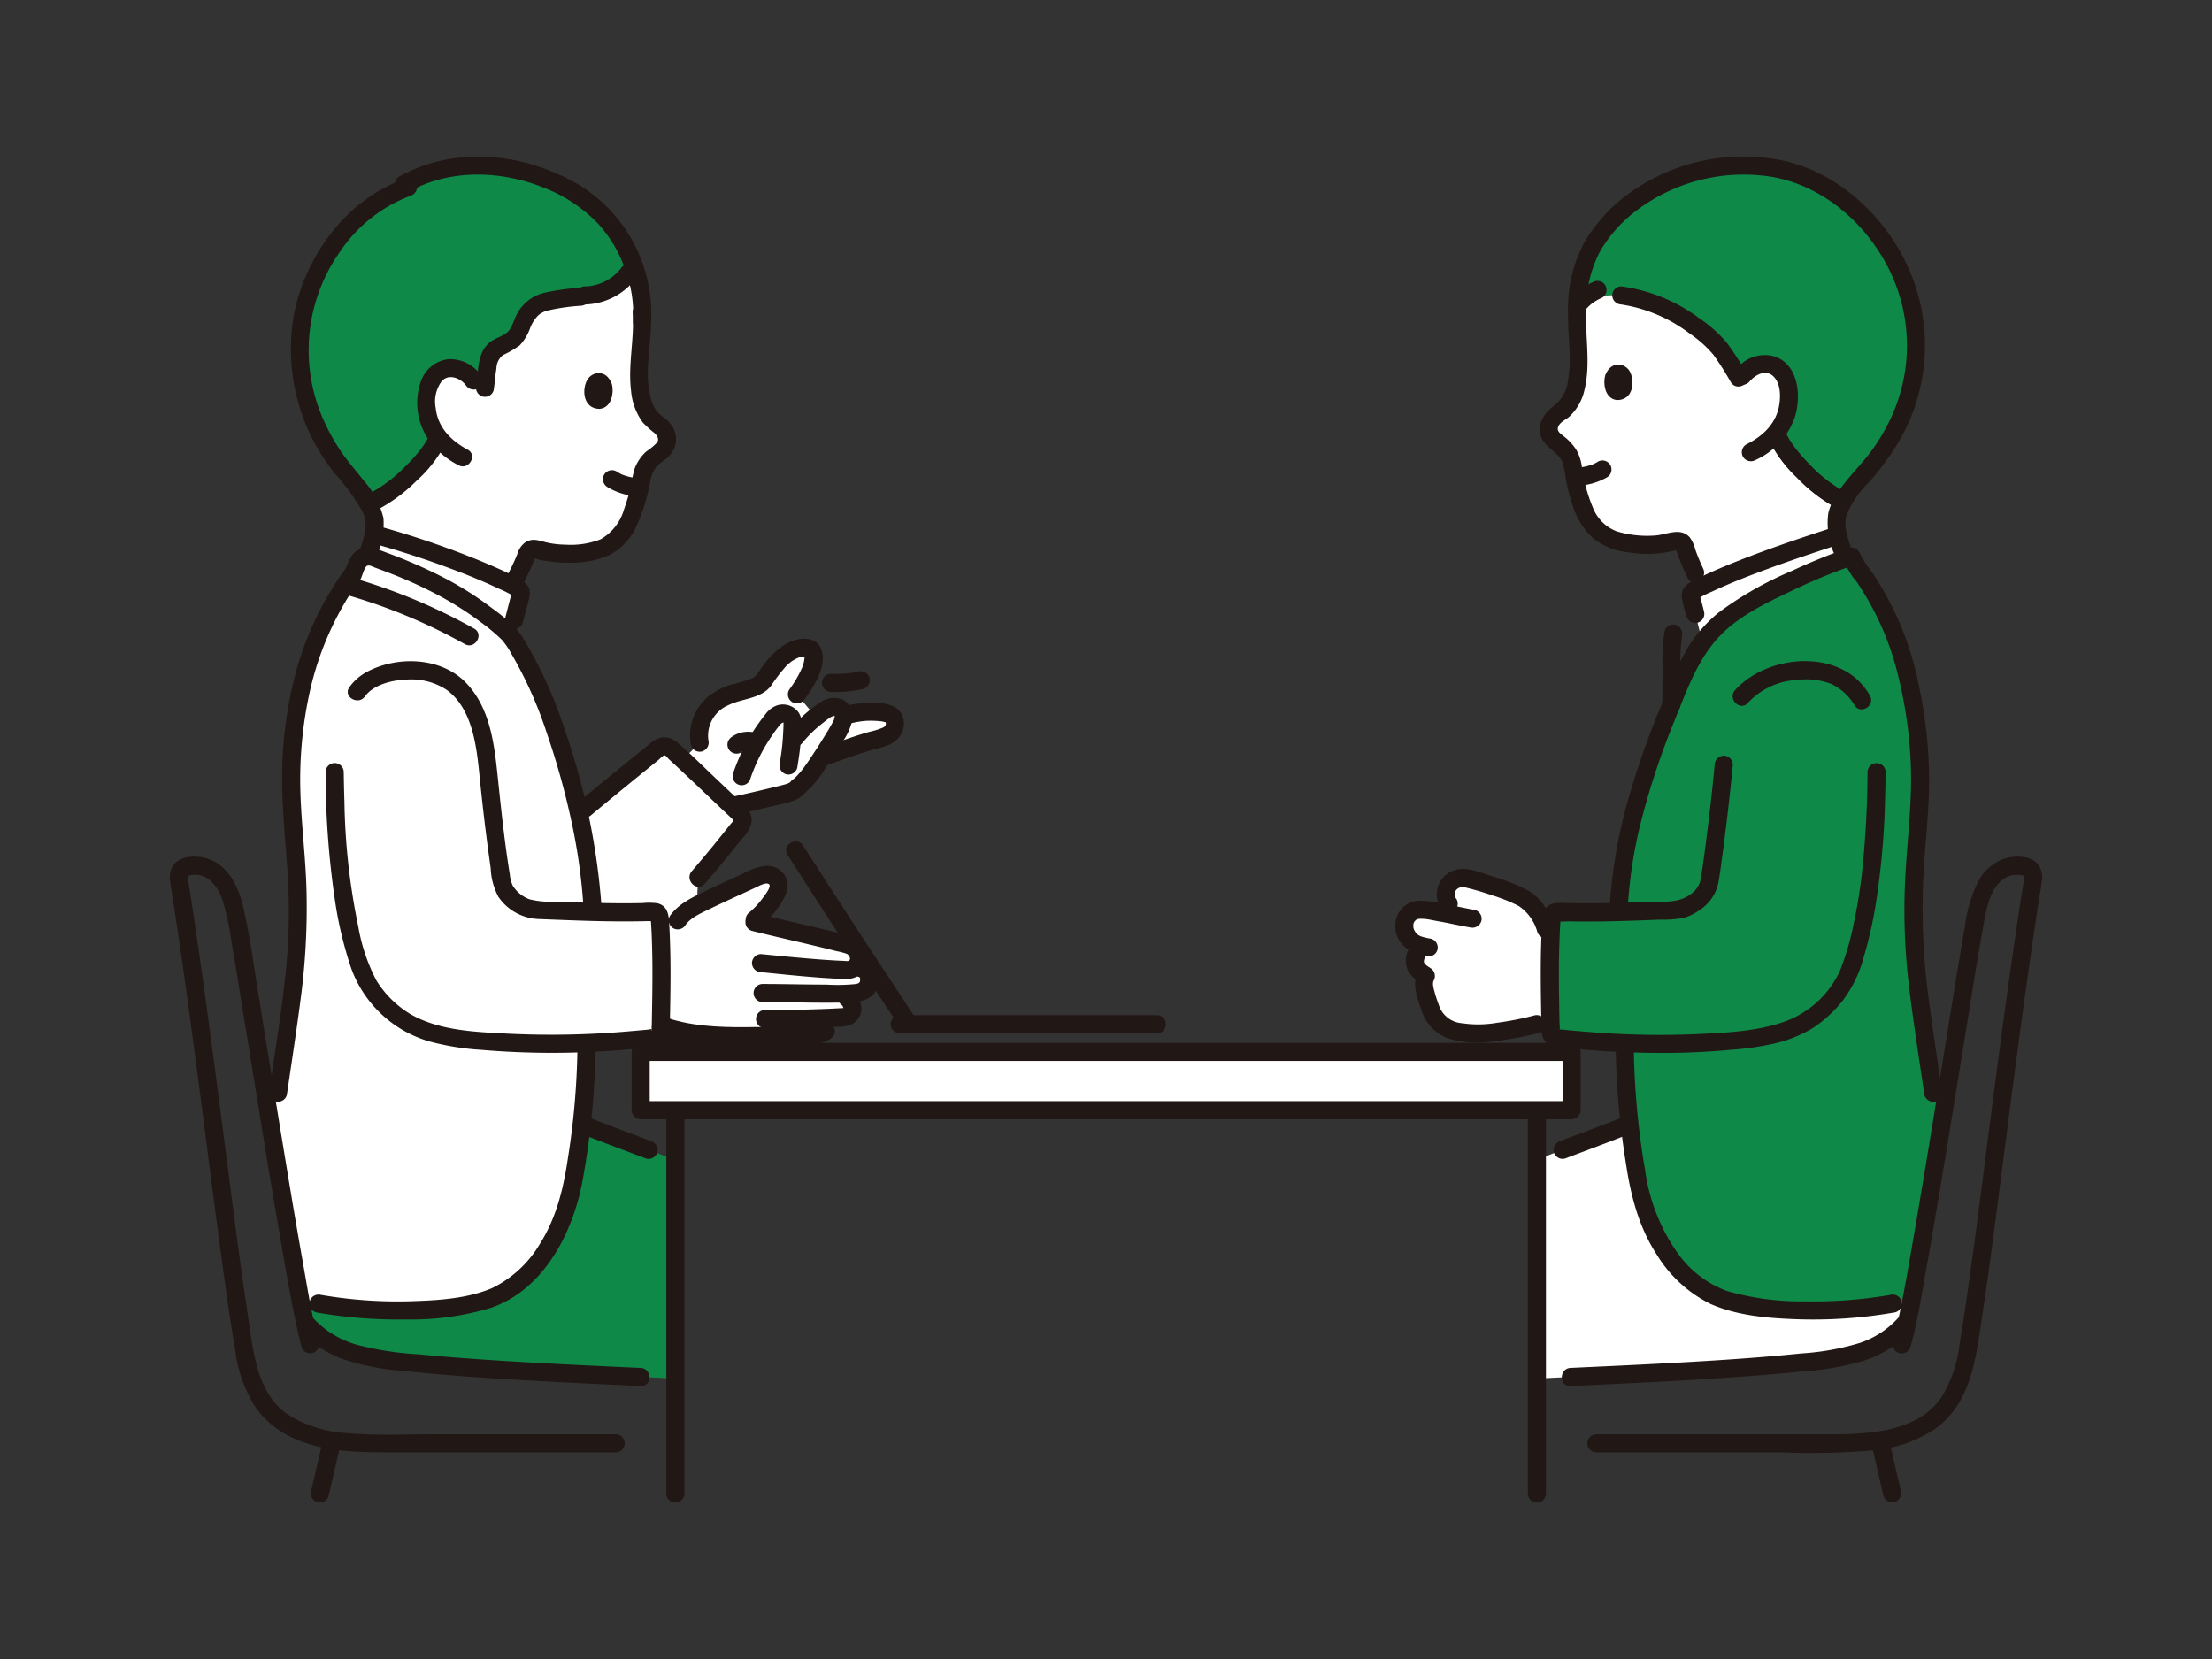 <svg xmlns="http://www.w3.org/2000/svg" xmlns:xlink="http://www.w3.org/1999/xlink" width="320" height="240" viewBox="0 0 320 240"><rect x="0" y="0" width="320" height="240" fill="#333333" stroke="none"/><defs><clipPath id="a"><rect width="320" height="240" fill="none"/></clipPath></defs><g clip-path="url(#a)"><path d="M102.5,125.621a62.748,62.748,0,0,0,4.691-6.209,1.368,1.368,0,0,0-.212-1.754c-2.644-2.473-7.951-7.578-9.959-9.351a1.367,1.367,0,0,0-1.767-.042c-2.249,1.807-7.793,6.313-10.739,8.789l-.772.649a87.164,87.164,0,0,1,1.815,11.114l.17,2.719.024.383c2.865.075,5.679.1,8.725,0a.816.816,0,0,1,.945.664.782.782,0,0,1,.012.136c.009.14.019.279.028.418h2.58a8.493,8.493,0,0,1,2.765-2.173c.043-.937.166-3.628.166-3.628q.782-.844,1.528-1.715" fill="#fff"/><path d="M103.924,129.445c1.879-.88,4.045-1.865,5.521-2.553a3.431,3.431,0,0,1,1.849-.3,1.5,1.5,0,0,1,1.131.716,1.755,1.755,0,0,1-.06,1.788,12.517,12.517,0,0,1-3.554,4.228c4.516,1.139,9.362,2.154,13.82,3.338a1.948,1.948,0,0,1,1.583,1.648,2.224,2.224,0,0,1-.284,1.418.888.888,0,0,1-.138.149l.685.147a1.65,1.65,0,0,1,1.158,1.055,1.962,1.962,0,0,1-.3,1.917,2.631,2.631,0,0,1-1.82.686l-1.872.072.9.6a1.87,1.87,0,0,1,.765,1.534,1.192,1.192,0,0,1-1.094,1.235c-.81.054-1.76.1-2.777.144v1.9a2.562,2.562,0,0,1-1.767.548c-3.136.16-10.679.211-11.749.189A33.819,33.819,0,0,1,95.6,148.32c.089-5.186.2-9.859-.125-15.049l2.577-.137a8.2,8.2,0,0,1,2.54-2.054c.672-.369,1.923-.971,3.335-1.635" fill="#fff"/><path d="M127.259,103.014a12.838,12.838,0,0,0-4.784.439l-.428.16a1.4,1.4,0,0,0-.552-1.142,2.166,2.166,0,0,0-2.179.28c-.494.368-.916.688-1.291.982l-2.736-3.273a17.2,17.2,0,0,0,1.976-3.429,4.1,4.1,0,0,0,.446-1.941,1.7,1.7,0,0,0-.3-.99,1.027,1.027,0,0,0-.508-.311,2.986,2.986,0,0,0-2.134.227,10.913,10.913,0,0,0-3.731,3.61,5.272,5.272,0,0,1-.981,1.28,6.221,6.221,0,0,1-2.412.931,10.506,10.506,0,0,0-4.988,2.5,6.059,6.059,0,0,0-1.44,5.112l-2.446,2.461c2.073,1.929,4.992,4.717,7.1,6.7,2.508-.523,4.99-1.112,7.461-1.723a3.763,3.763,0,0,0,2.106-1.013,13.587,13.587,0,0,0,2.428-2.792c.234-.334.63-.925,1.084-1.621h.279c1.985-.707,5.346-1.968,8.231-2.683a5.328,5.328,0,0,0,1.069-.455,1.907,1.907,0,0,0,.931-1.78c-.107-1.108-.816-1.413-2.2-1.532" fill="#fff"/><path d="M50.871,83.262a44.337,44.337,0,0,0-7.956,19.785c-1.435,8.538-.63,14.137.012,23.448a106.866,106.866,0,0,1-.231,13.451c-.194,2.874-1.427,11.08-2.47,18.126,0,0-.561,1.427-1.309,3.318,1.617,9.918,3.31,20.072,4.588,26.74,1.571.282,2.561.458,2.561.458,8.462,1.539,22.025,1.524,27.232-1.886,4.539-2.972,8.542-8.4,9.9-17.372A116.524,116.524,0,0,0,84.838,150.9c3.2-.14,6.444-.4,9.96-.739a.99.99,0,0,0,.785-.917c.093-5.746.249-10.806-.14-16.528a.817.817,0,0,0-.821-.813.773.773,0,0,0-.136.012c-3.046.1-5.86.075-8.725,0l-.024-.383-.171-2.719c-1.047-11.766-6.213-29.4-11.846-36.99a.919.919,0,0,0-.107-.118c-5.929-5.44-12.313-8.47-19.748-11.12a1.7,1.7,0,0,0-2.132.932,15.52,15.52,0,0,1-.637,1.476" fill="#fff"/><path d="M224.243,137.121c.024-.873.057-1.753.1-2.647l-.7-.037a10.826,10.826,0,0,0-2.083-3.633,8.178,8.178,0,0,0-2.658-1.547c-1.885-.78-6.467-2.313-7.439-2.252a2.62,2.62,0,0,0-1.577.663,2.254,2.254,0,0,0-.772,1.575,2.56,2.56,0,0,0,.454,1.476l1.1,1.725c-.755-.158-1.475-.308-2.082-.4-1.165-.185-3.152-.754-4.226-.2a2.473,2.473,0,0,0-.913,3.35,3.442,3.442,0,0,0,2.755,1.788l-.314.058a2.109,2.109,0,0,0-1.21,2.041c-.019.951.607,1.43,1.6,2.108-.739,1.19.31,3.7.808,5.1a4.56,4.56,0,0,0,2.968,2.749,14.01,14.01,0,0,0,5.392.381,48.417,48.417,0,0,0,6.913-1.265l1.917-.483c-.066-3.631-.132-7.027-.037-10.55" fill="#fff"/><path d="M263.162,78.34c-5.741,1.893-13.194,4.51-17.981,7.016a1.111,1.111,0,0,0-.512.419.9.9,0,0,0-.049.638c.31,1.145.321,1.159.639,2.432l1.032,4.081a21.854,21.854,0,0,1,2.126-2.4c4.247-4.066,14.839-8.366,18.477-9.7-.172-.533-.488-1.533-.488-1.533-.157-.5-.331-1.182-.473-1.847l-.36.11c-.758.245-1.566.508-2.411.787" fill="#fff"/><path d="M57.175,78.178a109.653,109.653,0,0,1,17.581,6.811,1.111,1.111,0,0,1,.512.421.9.9,0,0,1,.049.637c-.31,1.145-.628,2.373-.946,3.646l-.725,2.052a.167.167,0,0,0-.031-.034c-5.931-5.445-12.315-8.474-19.75-11.125l-.654-.2.161-.646a23.383,23.383,0,0,0,.67-2.442l.506.121c.845.235,1.725.489,2.627.761" fill="#fff"/><path d="M77.473,36.887a29.293,29.293,0,0,0-8.961,3.8C53.125,50.315,50.81,69.3,51.742,70.506c1.336,1.737,2.514,3.623,2.512,5.409a7.987,7.987,0,0,1-.212,1.366,117.875,117.875,0,0,1,20.274,7.484c.214-.7.363-1.167.363-1.167.022-.065.037-.1.037-.1a31.92,31.92,0,0,0,1.579-3.51,1.159,1.159,0,0,1,1.43-.548,16.061,16.061,0,0,0,8.624.152,6.66,6.66,0,0,0,3.977-3.016,14.007,14.007,0,0,0,1.456-3.247,33.081,33.081,0,0,0,1.19-4.937A5.342,5.342,0,0,1,94.4,66.252c1.02-.906,2.584-1.538,1.991-3.338a3.252,3.252,0,0,0-1.332-1.624c-3.011-2.029-2.676-6.861-2.444-10.342a26.8,26.8,0,0,0,.278-4.607,18.787,18.787,0,0,0-1.477-8.462s-5.724-2.888-13.941-.992" fill="#fff"/><rect width="134.673" height="8.431" transform="translate(92.682 152.168)" fill="#fff"/><path d="M265.643,75.47a6.393,6.393,0,0,1,.99-2.964c-3.651-1.743-8.267-6.458-9.573-9.534l-.121-.29a8.416,8.416,0,0,0,1.866-5.7,4.837,4.837,0,0,0-1.852-3.884,3.3,3.3,0,0,0-2.814-.247,3.827,3.827,0,0,0-1.612,1.016,8.21,8.21,0,0,0-.83,1.038c-1.7-2.637-2.168-3.907-3.918-5.618-3.127-2.822-7.854-5.932-13.231-6.545a9.9,9.9,0,0,0-6.317,1.41,25.953,25.953,0,0,0,.078,5.4c.127,3.465.319,8.271-2.731,10.194a3.24,3.24,0,0,0-1.37,1.571c-.642,1.772.892,2.445,1.877,3.375a5.281,5.281,0,0,1,1.353,2.164,32.96,32.96,0,0,0,1.035,4.935,13.936,13.936,0,0,0,1.35,3.266,6.616,6.616,0,0,0,3.861,3.11,15.925,15.925,0,0,0,8.564.1,1.153,1.153,0,0,1,1.4.589,35.112,35.112,0,0,0,1.614,4.058l.775,2.006c5.5-2.722,13.811-5.517,19.416-7.33.161-.06.313-.126.475-.185a10.754,10.754,0,0,1-.289-1.939" fill="#fff"/><path d="M244.6,185.2c-3.684-3.174-6.751-8.243-7.91-15.87-.3-1.984-.634-4.261-.922-6.7-5.362,2.149-8.152,3.072-13.428,5.145v31.649c14.1-.661,29.14-1.256,40.746-2.591,6.307-.67,10.107-2.387,12.816-5.68.189-.906.393-1.928.606-3.05l-2.684.488c-8.462,1.539-22.024,1.523-27.232-1.886a19.028,19.028,0,0,1-1.992-1.5" fill="#fff"/><path d="M269.2,82.85a19.861,19.861,0,0,1-1.38-2.353c-2.188.72-14.691,5.517-19.4,10.024a20.193,20.193,0,0,0-3.833,5.1c-4.778,10.287-9.294,22.319-10.261,33.2l-.17,2.718s-.008.137-.024.385c-2.865.074-5.679.094-8.726,0a.815.815,0,0,0-.944.662.8.8,0,0,0-.012.138c-.393,5.722-.234,10.782-.141,16.529a.992.992,0,0,0,.782.916c3.517.342,6.766.6,9.964.74a115.9,115.9,0,0,0,1.636,18.428c1.362,8.967,5.367,14.4,9.9,17.373,5.207,3.409,18.77,3.425,27.232,1.886l2.683-.488c1.228-6.4,2.833-16,4.386-25.516l-1.228-4.516c-1.043-7.046-2.277-15.25-2.47-18.127a107.054,107.054,0,0,1-.231-13.451c.643-9.309,1.447-14.909.013-23.447-1.163-6.935-2.7-13.1-7.585-20.025" fill="#0f8948"/><path d="M84.021,42.927c-1.563.127-4.763.454-6,1.047a4.733,4.733,0,0,0-2.329,2.55,7.436,7.436,0,0,1-1.431,2.509c-.8.71-2.049.927-2.8,1.685a4.306,4.306,0,0,0-.947,2.433c-.139.836-.295,2.273-.44,3.329-.737-.672-1.565-1.422-1.565-1.422a4.168,4.168,0,0,0-2-1.571,3.329,3.329,0,0,0-2.842.165,4.863,4.863,0,0,0-1.979,3.854A8.455,8.455,0,0,0,63.4,63.3c-.081.184-.131.29-.131.29-1.375,2.982-5.96,7.438-9.644,9.184,0,0-.1.059-.261.161a48.342,48.342,0,0,0-4.306-5.76,27.424,27.424,0,0,1-5.507-19.856,27.041,27.041,0,0,1,5.812-13.314A20.779,20.779,0,0,1,59.1,27.04l-.67-.372a22.841,22.841,0,0,1,10.079-2.687,24.816,24.816,0,0,1,11.365,2.275q.523.228,1.048.471a19.9,19.9,0,0,1,10.5,11.152c.065.179.134.355.2.529a8.022,8.022,0,0,1-6.99,4.329Z" fill="#0f8948"/><path d="M241.043,26.386A22.186,22.186,0,0,0,229.88,36.624a18.536,18.536,0,0,0-1.712,7.569,9.839,9.839,0,0,1,6.376-1.453c5.375.613,10.1,3.722,13.231,6.545C249.525,51,250,52.266,251.693,54.9a4.69,4.69,0,0,1,2.442-2.054,3.3,3.3,0,0,1,2.814.247A4.833,4.833,0,0,1,258.8,56.98a8.4,8.4,0,0,1-1.862,5.7l.123.29c1.3,3.076,5.921,7.792,9.573,9.534a48.6,48.6,0,0,1,4.421-5.559A27.236,27.236,0,0,0,277.108,47.4a26.852,26.852,0,0,0-5.378-13.384c-6.8-8.7-13.9-9.806-18.24-10.054a27.076,27.076,0,0,0-12.139,2.291c-.1.042-.206.086-.308.131" fill="#0f8948"/><path d="M75.407,185.1a19.044,19.044,0,0,1-2.108,1.6c-5.207,3.409-18.77,3.425-27.232,1.886l-2.561-.464c.227,1.187.441,2.263.638,3.207,2.7,3.175,6.473,4.843,12.664,5.5,11.65,1.34,26.748,1.934,40.9,2.6v-31.6c-5.372-2.115-8.165-3.035-13.579-5.2-.288,2.441-.621,4.718-.923,6.7-1.1,7.251-3.927,12.19-7.368,15.386-.142.134-.284.263-.428.389" fill="#0f8948"/><path d="M69.644,54.4a5.464,5.464,0,0,0-4.726-2.445,4.8,4.8,0,0,0-4.048,3.262,9.41,9.41,0,0,0,1.375,8.72A12.244,12.244,0,0,0,66.326,67.3c1.487.792,2.811-1.467,1.321-2.26-2.422-1.291-4.328-3.251-4.614-6.012a4.925,4.925,0,0,1,.891-3.911c1.018-1.089,2.671-.428,3.457.6a1.352,1.352,0,0,0,1.791.47,1.318,1.318,0,0,0,.469-1.791Z" fill="#211715"/><path d="M88.514,55.544c.3,1.039.088,3.42-1.776,3.608-2.463-.036-2.58-2.919-1.744-4.267.685-1.1,2.683-1.549,3.52.659" fill="#211715"/><path d="M75.847,84.153q.68-1.31,1.247-2.67c.121-.286.241-.573.351-.864.174-.458-.116.131-.136.053.076.306,2.051.523,2.291.555a17.843,17.843,0,0,0,3.055.173,13.607,13.607,0,0,0,5.538-1.118,8.952,8.952,0,0,0,3.992-4.407,27.617,27.617,0,0,0,1.862-6.093,4.314,4.314,0,0,1,.9-2.231c.534-.618,1.281-1,1.852-1.576a3.49,3.49,0,0,0,.065-4.816c-.516-.624-1.258-.975-1.779-1.59a4.919,4.919,0,0,1-.929-1.9c-1.107-4.014.277-8.309-.009-12.385-.117-1.671-2.737-1.684-2.618,0,.262,3.769-.706,7.5-.233,11.27a9,9,0,0,0,1.694,4.562,15.329,15.329,0,0,0,1.708,1.544c.368.351.689.868.38,1.332a9,9,0,0,1-1.6,1.334A6.361,6.361,0,0,0,91.808,67.8a21.582,21.582,0,0,0-.56,2.574,29.138,29.138,0,0,1-.969,3.3,7.275,7.275,0,0,1-3.4,4.347,11.916,11.916,0,0,1-5.138.767,12.256,12.256,0,0,1-2.835-.354c-1.092-.284-1.974-.63-3,.089a3.187,3.187,0,0,0-1.065,1.631,29.019,29.019,0,0,1-1.244,2.678c-.777,1.495,1.481,2.821,2.259,1.322" fill="#211715"/><path d="M58.749,25.777a23.6,23.6,0,0,0-10,6.932,28.064,28.064,0,0,0-6.235,12.834A28.7,28.7,0,0,0,48.389,68.43a32.85,32.85,0,0,1,4.028,5.519c.909,1.85.331,3.55-.311,5.44-.543,1.6,1.985,2.285,2.525.7a11.184,11.184,0,0,0,.84-5.143,12.387,12.387,0,0,0-2.815-5.379c-1.062-1.369-2.225-2.656-3.207-4.086a29.445,29.445,0,0,1-2.383-4.161,24.72,24.72,0,0,1,2.209-25.039A21.3,21.3,0,0,1,59.445,28.3c1.567-.578.89-3.11-.7-2.524" fill="#211715"/><path d="M94.193,46.5A21.87,21.87,0,0,0,80.511,25.116a27.721,27.721,0,0,0-11.1-2.457,23.289,23.289,0,0,0-11.646,2.88A1.31,1.31,0,0,0,59.089,27.8c5.765-3.374,13.293-3.15,19.339-.74a21.648,21.648,0,0,1,8.1,5.307,19.032,19.032,0,0,1,3.383,5.243c.028.066.1.238-.027-.061.036.086.072.172.106.258l.127.327c.307.8.6,1.6.838,2.427a18.483,18.483,0,0,1,.623,5.935c-.066,1.686,2.552,1.683,2.618,0Z" fill="#211715"/><path d="M62.137,62.93a10.326,10.326,0,0,1-.654,1.178c-.131.2-.268.4-.409.6-.074.1-.148.205-.224.306-.038.052-.079.1-.117.155.058-.076.059-.078,0-.007a25.674,25.674,0,0,1-2.345,2.556,20.689,20.689,0,0,1-5.422,3.927,1.321,1.321,0,0,0-.47,1.791,1.338,1.338,0,0,0,1.791.47,23.582,23.582,0,0,0,5.952-4.333,18.779,18.779,0,0,0,4.157-5.32,1.347,1.347,0,0,0-.469-1.791,1.319,1.319,0,0,0-1.791.47Z" fill="#211715"/><path d="M92.461,69.2c-.255-.021-.509-.047-.762-.081l.348.047a8.809,8.809,0,0,1-2.207-.576l.312.131a6,6,0,0,1-.965-.524,1.318,1.318,0,0,0-1.792.47,1.338,1.338,0,0,0,.47,1.79,9.556,9.556,0,0,0,4.6,1.358A1.309,1.309,0,0,0,93.77,70.5a1.341,1.341,0,0,0-1.309-1.309Z" fill="#211715"/><path d="M84.021,41.618a33.092,33.092,0,0,0-5.271.738A6.064,6.064,0,0,0,74.7,45.6c-.407.785-.651,1.93-1.362,2.511-.741.606-1.74.813-2.494,1.425-1.819,1.474-1.626,4.128-1.952,6.217a1.35,1.35,0,0,0,.916,1.61,1.318,1.318,0,0,0,1.61-.916c.163-1.047.218-2.107.4-3.151a2.477,2.477,0,0,1,.951-1.931,15,15,0,0,0,2.422-1.407,7.127,7.127,0,0,0,1.5-2.492,5.174,5.174,0,0,1,1.21-1.878,2.779,2.779,0,0,1,.415-.29c.05-.029.551-.275.277-.159a5.964,5.964,0,0,1,.933-.281,29.346,29.346,0,0,1,4.494-.625,1.342,1.342,0,0,0,1.309-1.309,1.321,1.321,0,0,0-1.309-1.309Z" fill="#211715"/><path d="M84.62,44.046a9.54,9.54,0,0,0,7.454-3.882,1.314,1.314,0,0,0-.47-1.791,1.348,1.348,0,0,0-1.791.47c-.117.156.028.013.025-.032,0,.03-.131.158-.157.189-.1.111-.2.22-.3.327a7.794,7.794,0,0,1-.608.569,1.665,1.665,0,0,1-.189.156c.08-.05.157-.118.031-.027s-.239.171-.363.252a8.258,8.258,0,0,1-.762.443c-.117.059-.234.116-.353.17-.251.113-.007.042,0,0a.949.949,0,0,1-.183.071,8.065,8.065,0,0,1-.846.268c-.142.036-.285.068-.43.1l-.192.035c-.039.007-.255.027-.066.014.207-.015-.075.009-.117.013l-.2.017c-.163.013-.327.019-.49.022a1.309,1.309,0,1,0,0,2.618" fill="#211715"/><path d="M243.085,101.98l.041-5.105a26.728,26.728,0,0,1,.2-4.873,1.345,1.345,0,0,0-.917-1.611,1.321,1.321,0,0,0-1.61.917,29.2,29.2,0,0,0-.286,5.367q-.021,2.655-.042,5.311a1.31,1.31,0,0,0,2.618,0Z" fill="#211715"/><path d="M99.18,133.8c.774-1.093,2.326-1.74,3.522-2.322,1.488-.725,2.993-1.415,4.5-2.108l2.139-.985c.388-.179,1.5-.828,1.913-.459.392.351-.679,1.662-.9,1.972a11.687,11.687,0,0,1-2.1,2.221,1.318,1.318,0,0,0,0,1.851,1.337,1.337,0,0,0,1.851,0,14.09,14.09,0,0,0,2.65-2.95c.753-1.117,1.519-2.456,1.047-3.835a2.976,2.976,0,0,0-3.016-1.92,8.441,8.441,0,0,0-3.269,1.1c-1.891.871-3.787,1.733-5.665,2.635-1.813.87-3.735,1.8-4.929,3.487a1.321,1.321,0,0,0,.47,1.791,1.336,1.336,0,0,0,1.791-.47Z" fill="#211715"/><path d="M108.777,134.662c2.346.589,4.7,1.129,7.06,1.68q1.734.407,3.468.825.888.217,1.773.444a8.881,8.881,0,0,1,1.415.373c.327.148.66.7.351.971-.166.148-.614.054-.818.047-.379-.013-.759-.03-1.137-.052-1.79-.1-3.578-.248-5.363-.409-1.811-.162-3.62-.343-5.433-.519a1.319,1.319,0,0,0-1.309,1.309,1.339,1.339,0,0,0,1.309,1.309c3.886.379,7.779.819,11.681.971a3.755,3.755,0,0,0,2.9-.774,3.258,3.258,0,0,0,.664-3.373,3.407,3.407,0,0,0-2.362-2.064c-1.341-.4-2.723-.7-4.083-1.024-3.142-.753-6.291-1.455-9.425-2.238a1.31,1.31,0,0,0-.7,2.524Z" fill="#211715"/><path d="M124.129,141.287c.368.124.288.181.3.484.018.428-.266.518-.687.589a26.341,26.341,0,0,1-4.213.077c-3.084,0-6.167-.088-9.251-.09a1.31,1.31,0,0,0,0,2.618c4.1,0,8.2.164,12.3.058,1.754-.046,3.861-.327,4.376-2.347a3.2,3.2,0,0,0-2.131-3.912c-1.6-.539-2.286,1.988-.7,2.525Z" fill="#211715"/><path d="M121.886,145.48c-.065-.052.119.272.139.363.009.04-.169.155-.042.055.193-.151-.112.026.061-.053s-.312.006.175-.035c-.262.021-.524.033-.786.048q-1.785.1-3.575.152c-2.409.076-4.82.123-7.231.1a1.31,1.31,0,0,0,0,2.618c3.048.032,6.1-.039,9.144-.169,1.255-.053,2.965.154,3.974-.735,1.5-1.317.884-3.534-.539-4.6a1.318,1.318,0,0,0-1.791.47,1.342,1.342,0,0,0,.47,1.791Z" fill="#211715"/><path d="M95.251,149.581c4.1,1.5,8.6,1.656,12.923,1.629q2.994-.02,5.988-.078c1.941-.042,4.662.3,6.206-1.044,1.271-1.112-.589-2.956-1.851-1.851-.424.371-1.788.208-2.336.225-.949.03-1.9.05-2.847.065q-2.742.051-5.484.066c-4,.021-8.116-.15-11.9-1.538-1.585-.58-2.268,1.949-.7,2.525Z" fill="#211715"/><path d="M99.013,216.1V161.118a1.31,1.31,0,0,0-2.618,0V216.1a1.31,1.31,0,0,0,2.618,0" fill="#211715"/><path d="M221.027,161.115V216.1a1.31,1.31,0,0,0,2.618,0V161.115a1.31,1.31,0,0,0-2.618,0" fill="#211715"/><path d="M85.448,117.98c1.894-1.59,3.807-3.157,5.723-4.721q1.44-1.178,2.884-2.345.588-.479,1.178-.955c.186-.15.687-.706.916-.686.161.015.543.493.668.607q.552.5,1.1,1.015,1.3,1.211,2.589,2.433c1.729,1.637,3.452,3.283,5.189,4.914.6.567.441.415-.093,1.085q-.889,1.117-1.786,2.23-1.833,2.265-3.734,4.468c-1.1,1.266.744,3.125,1.851,1.851q1.91-2.2,3.735-4.468.851-1.051,1.69-2.11a4.56,4.56,0,0,0,1.385-2.472c.081-1.512-1.169-2.406-2.153-3.338q-1.528-1.444-3.053-2.894c-1.814-1.72-3.59-3.512-5.5-5.133a2.881,2.881,0,0,0-2.125-.793,3.634,3.634,0,0,0-2.024,1.028q-1.433,1.153-2.859,2.315c-2.49,2.025-4.979,4.052-7.437,6.117-1.292,1.084.569,2.928,1.851,1.851Z" fill="#211715"/><path d="M49.741,82.6a46.036,46.036,0,0,0-6.807,14.176,59.531,59.531,0,0,0-2.122,14.955c-.066,5.06.527,10.1.831,15.14a87.192,87.192,0,0,1-.426,14.868c-.6,5.345-1.464,10.663-2.251,15.983a1.352,1.352,0,0,0,.916,1.611,1.319,1.319,0,0,0,1.61-.916c.733-4.948,1.493-9.894,2.125-14.858a99.992,99.992,0,0,0,.741-14c-.071-5.121-.785-10.211-.91-15.333a58.872,58.872,0,0,1,1.44-14.483A44.421,44.421,0,0,1,52,83.923c.969-1.382-1.3-2.692-2.261-1.321" fill="#211715"/><path d="M52.227,83.655c.2-.423.512-1.67.9-1.816.35-.131.841.169,1.178.292q1.029.375,2.052.77a64.456,64.456,0,0,1,6.827,3.085,47.305,47.305,0,0,1,6.372,4.025,27.355,27.355,0,0,1,3.032,2.53,10.932,10.932,0,0,1,1.337,1.94,59.418,59.418,0,0,1,5.165,11.533,110.825,110.825,0,0,1,3.819,13.958,83.272,83.272,0,0,1,1.521,11.567c.1,1.674,2.723,1.686,2.618,0a99.327,99.327,0,0,0-5.313-25.864,62.968,62.968,0,0,0-5.6-12.594A13.881,13.881,0,0,0,74.54,90.79,27.1,27.1,0,0,0,71.2,88a47.8,47.8,0,0,0-6.811-4.338,73.161,73.161,0,0,0-8.358-3.674c-1.436-.54-2.9-1.247-4.348-.333-.989.623-1.276,1.75-1.715,2.679-.715,1.515,1.541,2.845,2.261,1.321" fill="#211715"/><path d="M68.583,90.928A83.162,83.162,0,0,0,51,83.586a1.31,1.31,0,0,0-.7,2.524,80.056,80.056,0,0,1,16.958,7.079c1.482.8,2.806-1.459,1.321-2.261Z" fill="#211715"/><path d="M75.632,90.044c.312-1.245.72-2.495.964-3.754.277-1.431-.654-2.166-1.8-2.75-2.019-1.019-4.1-1.916-6.2-2.76a130.142,130.142,0,0,0-13.7-4.625,1.31,1.31,0,0,0-.7,2.525q5.36,1.488,10.582,3.422c1.7.627,3.385,1.285,5.047,2q1.235.534,2.451,1.112a12.97,12.97,0,0,1,2.2,1.151L74,85.9q.111-.426-.021.069l-.144.541q-.109.414-.218.829-.261,1-.513,2.011a1.31,1.31,0,0,0,2.525.7Z" fill="#211715"/><path d="M45.719,189.856A68.64,68.64,0,0,0,58.75,190.88,39.721,39.721,0,0,0,71.016,189.2c7.854-2.7,12.073-11.27,13.358-18.947a114.863,114.863,0,0,0,1.78-18.588,1.31,1.31,0,0,0-2.618,0,110.565,110.565,0,0,1-1.375,15.858c-.646,4.385-1.669,8.664-4.073,12.447a16.363,16.363,0,0,1-6.952,6.4c-3.35,1.408-7.232,1.713-10.827,1.844a65.184,65.184,0,0,1-13.894-.891,1.346,1.346,0,0,0-1.61.916,1.319,1.319,0,0,0,.916,1.61Z" fill="#211715"/><path d="M94.18,165.079c-3.048-1.152-6.105-2.278-9.134-3.482a1.319,1.319,0,0,0-1.61.916,1.34,1.34,0,0,0,.917,1.61c3.028,1.205,6.087,2.33,9.134,3.482a1.319,1.319,0,0,0,1.61-.916,1.339,1.339,0,0,0-.916-1.611Z" fill="#211715"/><path d="M226.046,152.167V160.6l1.309-1.309H92.682l1.309,1.309v-8.43l-1.309,1.309H227.355a1.31,1.31,0,0,0,0-2.618H92.682a1.327,1.327,0,0,0-1.309,1.309v8.43a1.327,1.327,0,0,0,1.309,1.309H227.355a1.327,1.327,0,0,0,1.309-1.309v-8.43a1.31,1.31,0,0,0-2.618,0" fill="#211715"/><path d="M102.485,107.1a4.788,4.788,0,0,1,2.864-5.075c2.039-1.017,4.751-.9,6.218-2.845a23.4,23.4,0,0,1,1.871-2.482A5.2,5.2,0,0,1,115.9,95a6.382,6.382,0,0,1,.662.045c-.273.012-.127-.486-.166-.049a4.651,4.651,0,0,1-.373,1.627,17.053,17.053,0,0,1-1.862,3.17,1.319,1.319,0,0,0,.47,1.791,1.337,1.337,0,0,0,1.79-.47c1.328-1.819,3.049-4.454,2.5-6.813-.6-2.6-3.84-2.124-5.509-.969a12.019,12.019,0,0,0-2.457,2.217,14.969,14.969,0,0,0-.971,1.309,3.252,3.252,0,0,1-1,1.188,21.511,21.511,0,0,1-3.32,1.021,11.23,11.23,0,0,0-3.063,1.58,7.374,7.374,0,0,0-2.641,7.14,1.316,1.316,0,0,0,1.61.916,1.344,1.344,0,0,0,.917-1.61Z" fill="#211715"/><path d="M107.2,108.851a2.716,2.716,0,0,1,.581-.337l-.313.131a2.924,2.924,0,0,1,.7-.189l-.348.047a3.367,3.367,0,0,1,.851,0l-.349-.046a3.781,3.781,0,0,1,.734.179,1.309,1.309,0,0,0,1.478-1.923,1.447,1.447,0,0,0-.782-.6,5.155,5.155,0,0,0-1.106-.23,3.277,3.277,0,0,0-.8,0,3.957,3.957,0,0,0-1.963.707,1.462,1.462,0,0,0-.6.782,1.335,1.335,0,0,0,.131,1.008,1.318,1.318,0,0,0,.785.6,1.267,1.267,0,0,0,1.009-.131Z" fill="#211715"/><path d="M108.551,112.647a25.509,25.509,0,0,1,3.259-6.414,16.439,16.439,0,0,1,1.052-1.4c.039-.045.244-.254.141-.165s.143-.089.2-.119c.131-.071-.012,0-.03.012.019-.013.2-.033.077-.029s.086,0,.091,0c-.151-.034.04.017.075.037-.146-.084.151.046-.051-.012.028.009.153.066.039.038-.053-.012-.057-.031.012.047-.008-.009-.086-.217-.044-.08s-.011-.109-.01-.12a4.845,4.845,0,0,0-.016.511c-.024.6-.051,1.19-.091,1.784s-.094,1.182-.167,1.771c-.007.066-.016.126-.023.189.018-.146.006-.043-.006.042-.023.161-.046.322-.07.483-.059.393-.123.783-.187,1.173a1.348,1.348,0,0,0,.916,1.61,1.32,1.32,0,0,0,1.611-.916c.232-1.4.439-2.81.538-4.229s.458-3.175-.734-4.234a2.815,2.815,0,0,0-2.653-.6,3.528,3.528,0,0,0-1.76,1.316,29.366,29.366,0,0,0-2.6,3.842,29.819,29.819,0,0,0-2.084,4.755,1.309,1.309,0,0,0,2.524.7Z" fill="#211715"/><path d="M115.973,107.594a18.693,18.693,0,0,1,3.036-2.981c.328-.257.659-.528,1.007-.759a1.52,1.52,0,0,1,.584-.269c.065-.012.388-.041.18-.04-.131,0-.07-.094-.1-.1.035,0,.088.22.047.083.071.239-.043.282-.066.582-.01.134.145-.292.026-.062-.042.081-.079.164-.121.246-.112.221-.233.437-.355.655-.3.535-.623,1.062-.947,1.586q-.982,1.59-2.021,3.144c-.31.464-.625.923-.958,1.37-.227.305-.473.61-.733.9-.143.164-.29.323-.444.477-.055.054-.11.108-.165.16,0,0-.327.275-.16.149a1.351,1.351,0,0,0-.47,1.791,1.32,1.32,0,0,0,1.792.47,15.009,15.009,0,0,0,3.258-3.791q1.21-1.8,2.342-3.647a8.755,8.755,0,0,0,1.65-3.651,2.7,2.7,0,0,0-1.641-2.785,3.5,3.5,0,0,0-2.976.436,19.842,19.842,0,0,0-4.611,4.176,1.347,1.347,0,0,0,0,1.851,1.318,1.318,0,0,0,1.851,0Z" fill="#211715"/><path d="M114.513,112.951a1.863,1.863,0,0,1-.171.184c.1-.066.093-.06-.036.027a3.409,3.409,0,0,1-.341.186c.109-.044.089-.038-.059.017-.088.03-.175.059-.262.085-.131.04-.262.076-.4.11-.754.2-1.514.375-2.272.558-1.565.377-3.135.739-4.712,1.076a1.309,1.309,0,0,0,.7,2.524c1.687-.361,3.368-.751,5.045-1.157,1.455-.352,3.315-.56,4.355-1.759a1.341,1.341,0,0,0,0-1.851,1.32,1.32,0,0,0-1.851,0Z" fill="#211715"/><path d="M122.823,104.716a12.914,12.914,0,0,1,2.356-.427,12.533,12.533,0,0,1,1.343-.013c.182.007.364.019.546.032a4.1,4.1,0,0,0,.433.038c.169.027.327.079.5.11.127.044.145.047.054.01s-.074-.033.037.022c.125.078.117.065-.021-.04a1.147,1.147,0,0,1,.13.131c-.106-.141-.12-.149-.044-.025q-.095-.239-.022-.021c.038.29,0-.164.023.131-.008.159-.005.174.008.047a1.864,1.864,0,0,1-.076.262c.035-.1-.08.1-.126.138-.124.114-.093.074-.242.155a10.988,10.988,0,0,1-1.944.6c-.85.245-1.7.513-2.54.794-1.462.486-2.908,1.017-4.358,1.534a1.341,1.341,0,0,0-.916,1.61,1.321,1.321,0,0,0,1.61.917c1.34-.478,2.677-.968,4.025-1.423.785-.261,1.571-.519,2.365-.756.7-.21,1.44-.35,2.126-.6a4.221,4.221,0,0,0,2.019-1.33,3.147,3.147,0,0,0,.619-2.372c-.23-1.658-1.579-2.313-3.093-2.495a14.984,14.984,0,0,0-5.512.446,1.31,1.31,0,0,0,.7,2.524Z" fill="#211715"/><path d="M120.206,100.1a17.648,17.648,0,0,0,4.667-.431,1.319,1.319,0,0,0,.916-1.61,1.337,1.337,0,0,0-1.61-.916q-.725.162-1.461.262l.348-.047a16.437,16.437,0,0,1-2.857.123,1.317,1.317,0,0,0-1.309,1.309,1.337,1.337,0,0,0,1.309,1.309Z" fill="#211715"/><path d="M52.8,100.746c1.193-1.691,3.927-2.352,5.868-2.422a9.306,9.306,0,0,1,6.009,1.517c3.717,2.776,4.278,8.251,4.706,12.492.446,4.435.972,8.866,1.605,13.278a9.586,9.586,0,0,0,1.113,4.13,7.384,7.384,0,0,0,5.778,3.207c3.063.119,6.127.252,9.192.312,1.512.029,3.025.041,4.537.027q1.132-.011,2.264-.04c.307-.008.807.178.442-.215-.3-.327-.16-.059-.147.172.015.267.033.534.048.8.176,3.188.192,6.382.153,9.574-.019,1.567-.049,3.134-.076,4.7a2.84,2.84,0,0,0-.011.645c.188.341-.269-.047.154,0,.2.023-.251-.091-.094-.026-.149-.062-.445.042-.612.057q-1.2.113-2.4.214a128.66,128.66,0,0,1-17.527.385c-4.821-.254-10.3-.385-14.577-2.936a14.754,14.754,0,0,1-4.732-4.707,26.288,26.288,0,0,1-2.667-7.9,95.571,95.571,0,0,1-2-17.988c-.048-1.457-.077-2.915-.1-4.373a1.31,1.31,0,0,0-2.618,0,126.06,126.06,0,0,0,1.47,19.395,56.648,56.648,0,0,0,2.225,9.021,17.054,17.054,0,0,0,11.2,10.561,37.471,37.471,0,0,0,7.547,1.244,120.639,120.639,0,0,0,18.866.138q2.429-.167,4.851-.393c1.476-.136,3.142-.159,3.559-1.919a12.432,12.432,0,0,0,.1-2.536q.024-1.329.045-2.659c.025-1.686.039-3.371.025-5.057-.015-1.709-.061-3.417-.149-5.124-.076-1.456,0-3.241-1.757-3.649a8.926,8.926,0,0,0-2.136-.025q-1.338.025-2.679.026c-1.554,0-3.108-.026-4.66-.066-1.689-.045-3.377-.108-5.064-.173a13.162,13.162,0,0,1-3.921-.327,4.867,4.867,0,0,1-2.44-1.956,5.063,5.063,0,0,1-.442-1.682c-.708-4.343-1.182-8.735-1.642-13.109-.532-5.079-.981-10.817-4.778-14.668-3.558-3.608-9.7-3.816-14.043-1.6a7.441,7.441,0,0,0-2.743,2.326c-.974,1.379,1.3,2.688,2.26,1.32Z" fill="#211715"/><path d="M43.334,192.4a15.583,15.583,0,0,0,6.167,4.173,34.485,34.485,0,0,0,8.869,1.746c7.1.76,14.238,1.191,21.37,1.567,4.312.228,8.628.426,12.942.624,1.685.077,1.681-2.541,0-2.618-7.334-.337-14.67-.67-22-1.159-3.395-.224-6.789-.485-10.176-.813a45.228,45.228,0,0,1-8.723-1.338,13.642,13.642,0,0,1-6.6-4.034C44.068,189.28,42.222,191.138,43.334,192.4Z" fill="#211715"/><path d="M130.11,149.473h37.3a1.31,1.31,0,0,0,0-2.618h-37.3a1.31,1.31,0,0,0,0,2.618" fill="#211715"/><path d="M113.917,123.656Q122,136.309,130.322,148.8c.928,1.4,3.2.089,2.261-1.321q-8.3-12.51-16.4-25.145c-.9-1.416-3.171-.1-2.261,1.321" fill="#211715"/><path d="M95.843,151.067a3.023,3.023,0,0,0,.493.425,2.015,2.015,0,0,0,.327.205,3.484,3.484,0,0,0,.992.337,4.853,4.853,0,0,0,1.148.065c.413-.033.822-.1,1.23-.168a1.307,1.307,0,0,0,.786-.6,1.329,1.329,0,0,0,.13-1.008,1.314,1.314,0,0,0-.6-.782l-.312-.131a1.329,1.329,0,0,0-.7,0c-.182.031-.365.06-.549.085l.348-.047a4.346,4.346,0,0,1-1.087.026l.348.047a2.622,2.622,0,0,1-.621-.164l.313.131a1.994,1.994,0,0,1-.43-.252l.265.205a1.765,1.765,0,0,1-.228-.221,1.321,1.321,0,0,0-.926-.383,1.336,1.336,0,0,0-.925.383,1.318,1.318,0,0,0-.384.926,1.465,1.465,0,0,0,.384.926Z" fill="#211715"/><path d="M246.39,82.255a28.183,28.183,0,0,1-1.13-2.726,5.157,5.157,0,0,0-.8-1.778c-1.371-1.539-3.325-.386-5.026-.281a15.153,15.153,0,0,1-5.6-.621,5.959,5.959,0,0,1-3.36-3.328,23.282,23.282,0,0,1-1.631-5.968,6.572,6.572,0,0,0-.821-2.511,7.891,7.891,0,0,0-1.818-1.944c-.348-.288-.884-.609-.844-1.113.066-.8,1.1-1.229,1.622-1.668a7.468,7.468,0,0,0,2.259-4.012c.97-4.087-.1-8.256.313-12.379a1.318,1.318,0,0,0-1.309-1.309,1.338,1.338,0,0,0-1.309,1.309c-.371,3.708.583,7.479-.11,11.162a5.28,5.28,0,0,1-1.917,3.527c-1.538,1.121-2.841,2.995-1.807,4.926.737,1.378,2.4,1.921,2.976,3.423a17.231,17.231,0,0,1,.479,2.57,28.65,28.65,0,0,0,.91,3.443,10.8,10.8,0,0,0,3.087,4.963,9.7,9.7,0,0,0,5.053,1.963,16.133,16.133,0,0,0,6.563-.243,3.2,3.2,0,0,0,.481-.143c-.073.262-.218-.553-.233-.2a3.167,3.167,0,0,0,.313.91,35.018,35.018,0,0,0,1.394,3.352c.728,1.518,2.986.192,2.261-1.322Z" fill="#211715"/><path d="M229.475,45.133a17.813,17.813,0,0,1,1.948-8.679,19.748,19.748,0,0,1,4.692-5.511A25.7,25.7,0,0,1,256.43,25.6c6.894,1.23,12.734,6.052,16.157,12.064a24.8,24.8,0,0,1,.877,22.984,29.17,29.17,0,0,1-2.573,4.362c-.948,1.33-2.1,2.547-3.189,3.84-1.332,1.584-2.774,3.377-3.22,5.451a10.937,10.937,0,0,0,.663,5.341c.492,1.6,3.02.921,2.523-.7-.419-1.37-.975-2.959-.553-4.363a13.491,13.491,0,0,1,3.086-4.636,35.8,35.8,0,0,0,5.432-7.784,27.528,27.528,0,0,0-.2-24.747c-3.451-6.738-9.845-12.47-17.334-14.146A28.2,28.2,0,0,0,236.059,27.7a23.573,23.573,0,0,0-6.7,7.079,20.067,20.067,0,0,0-2.508,10.352,1.31,1.31,0,0,0,2.618,0Z" fill="#211715"/><path d="M232.236,54.242c-.327,1.022-.188,3.392,1.657,3.634,2.445.036,2.646-2.822,1.856-4.184-.647-1.117-2.617-1.617-3.513.55" fill="#211715"/><path d="M227.878,70.284a9.51,9.51,0,0,0,4.6-1.232,1.309,1.309,0,0,0-1.321-2.261,5.845,5.845,0,0,1-.808.421l.313-.13a8.271,8.271,0,0,1-2.085.539l.347-.047c-.347.045-.7.075-1.047.093a1.309,1.309,0,1,0,0,2.618Z" fill="#211715"/><path d="M255.928,63.632a18.666,18.666,0,0,0,3.979,5.4A23.437,23.437,0,0,0,265.7,73.5a1.339,1.339,0,0,0,1.792-.468,1.323,1.323,0,0,0-.47-1.791,20.283,20.283,0,0,1-5.259-4.058q-.6-.607-1.156-1.248-.291-.336-.571-.683c-.219-.271-.175-.211-.4-.515a12.5,12.5,0,0,1-1.444-2.422,1.32,1.32,0,0,0-1.792-.47,1.343,1.343,0,0,0-.469,1.791Z" fill="#211715"/><path d="M253.027,55.275c.823-1.015,2.384-1.944,3.527-.825,1,.982,1.047,2.657.869,3.954-.385,2.766-2.3,4.652-4.8,5.89a1.322,1.322,0,0,0-.469,1.791,1.335,1.335,0,0,0,1.791.47,10.587,10.587,0,0,0,5.769-6.41c.851-2.987.447-7.382-2.959-8.575a5.191,5.191,0,0,0-5.582,1.856,1.348,1.348,0,0,0,0,1.852,1.32,1.32,0,0,0,1.851,0Z" fill="#211715"/><path d="M234.545,44.049a21.8,21.8,0,0,1,9.888,4.2,16.91,16.91,0,0,1,3.431,3.066,43.12,43.12,0,0,1,2.538,3.992c.9,1.421,3.164.109,2.261-1.321a46.353,46.353,0,0,0-2.88-4.441,20.05,20.05,0,0,0-4.028-3.559,24.344,24.344,0,0,0-11.209-4.559,1.316,1.316,0,0,0-1.309,1.309,1.341,1.341,0,0,0,1.309,1.309Z" fill="#211715"/><path d="M229.156,45.072a7.4,7.4,0,0,1,1.259-1.254l-.261.2a7.311,7.311,0,0,1,1.612-.947,1.312,1.312,0,0,0,.6-.782,1.341,1.341,0,0,0-.132-1.009,1.312,1.312,0,0,0-.782-.6l-.349-.048a1.313,1.313,0,0,0-.66.179,7.38,7.38,0,0,0-1.593.933,8.438,8.438,0,0,0-1.542,1.473,1.444,1.444,0,0,0-.384.926,1.328,1.328,0,0,0,.384.925,1.312,1.312,0,0,0,.924.384,1.273,1.273,0,0,0,.927-.384Z" fill="#211715"/><path d="M255.928,63.632a18.666,18.666,0,0,0,3.979,5.4A23.437,23.437,0,0,0,265.7,73.5a1.339,1.339,0,0,0,1.792-.468,1.323,1.323,0,0,0-.47-1.791,20.283,20.283,0,0,1-5.259-4.058q-.6-.607-1.156-1.248-.291-.336-.571-.683c-.219-.271-.175-.211-.4-.515a12.5,12.5,0,0,1-1.444-2.422,1.32,1.32,0,0,0-1.792-.47,1.343,1.343,0,0,0-.469,1.791Z" fill="#211715"/><path d="M268.262,83.684a41.244,41.244,0,0,1,6.376,14.249,63.214,63.214,0,0,1,1.832,14.551c.005,5.072-.654,10.1-.878,15.165a90.964,90.964,0,0,0,.518,14.536c.636,5.427,1.494,10.831,2.291,16.236a1.318,1.318,0,0,0,1.61.916,1.342,1.342,0,0,0,.916-1.611c-.72-4.853-1.475-9.7-2.083-14.572a96.581,96.581,0,0,1-.673-14.425c.131-5.09.836-10.149.909-15.245a66.581,66.581,0,0,0-1.6-14.837,44.186,44.186,0,0,0-6.957-16.282c-.96-1.37-3.23-.066-2.261,1.321Z" fill="#211715"/><path d="M235.462,131.539a68.3,68.3,0,0,1,1.609-11.341,109.889,109.889,0,0,1,5.207-16.024c1.836-4.556,3.544-9.478,7.24-12.889,2.726-2.515,6.3-4.216,9.618-5.787a81.338,81.338,0,0,1,9.027-3.735l-1.478-.6a24.143,24.143,0,0,0,1.38,2.349c.9,1.42,3.164.108,2.261-1.322a23.761,23.761,0,0,1-1.381-2.352,1.314,1.314,0,0,0-1.478-.6,85.1,85.1,0,0,0-8.2,3.326A50.779,50.779,0,0,0,248.642,88.6a20.4,20.4,0,0,0-4.451,5.04,48.585,48.585,0,0,0-3.408,7.34,120.783,120.783,0,0,0-5.708,16.38,74.05,74.05,0,0,0-2.232,14.176c-.106,1.682,2.512,1.676,2.618,0Z" fill="#211715"/><path d="M246.522,88.5c-.112-.446-.223-.891-.342-1.335-.04-.152-.082-.3-.123-.458l-.108-.392q-.125-.468-.015-.049l-.47.469A12.423,12.423,0,0,1,247.63,85.6q1.2-.564,2.422-1.082c1.777-.755,3.582-1.449,5.394-2.118,3.463-1.278,6.963-2.449,10.472-3.585,1.6-.516.917-3.045-.7-2.524-4.52,1.463-9.028,2.976-13.449,4.717-2.159.851-4.306,1.746-6.387,2.776-1.119.553-2.215,1.142-2.09,2.587a19.13,19.13,0,0,0,.7,2.822,1.31,1.31,0,0,0,2.524-.7Z" fill="#211715"/><path d="M273.474,187.329a64.833,64.833,0,0,1-12.214.931,38.413,38.413,0,0,1-11.435-1.5,15.1,15.1,0,0,1-7.2-5.584,27.2,27.2,0,0,1-4.636-11.907,113.324,113.324,0,0,1-1.636-17.606,1.31,1.31,0,0,0-2.618,0,115.94,115.94,0,0,0,1.487,16.679c.69,4.657,1.881,9.235,4.493,13.215a18.917,18.917,0,0,0,7.8,7.108c3.679,1.6,7.862,2,11.83,2.16a68.332,68.332,0,0,0,14.828-.975,1.321,1.321,0,0,0,.917-1.61,1.339,1.339,0,0,0-1.61-.917Z" fill="#211715"/><path d="M226.4,167.6c3.048-1.152,6.1-2.278,9.134-3.483a1.348,1.348,0,0,0,.916-1.61,1.318,1.318,0,0,0-1.61-.916c-3.029,1.205-6.087,2.33-9.134,3.482a1.347,1.347,0,0,0-.917,1.611,1.32,1.32,0,0,0,1.61.917Z" fill="#211715"/><path d="M248.052,110.625c-.349,3.816-.8,7.625-1.289,11.425-.185,1.435-.373,2.871-.6,4.3a11.506,11.506,0,0,1-.24,1.278,3.56,3.56,0,0,1-1.449,1.809c-1.79,1.273-3.89.95-6.049,1.032-2.594.1-5.188.183-7.783.2q-1.929.013-3.856-.025c-1.148-.024-2.536-.241-3.268.877-.655,1-.469,2.6-.518,3.747q-.087,2.011-.1,4.024c-.027,2.729.025,5.458.073,8.186.023,1.248-.171,2.614.889,3.5.928.772,2.525.623,3.665.724a138.357,138.357,0,0,0,14.945.608q3.942-.08,7.869-.434a42.987,42.987,0,0,0,6.112-.864,18.957,18.957,0,0,0,5.838-2.311,18.517,18.517,0,0,0,4.348-4.026,18.219,18.219,0,0,0,3-6.3,59.577,59.577,0,0,0,1.677-7.323,114.012,114.012,0,0,0,1.394-15.609q.056-1.893.076-3.786a1.31,1.31,0,0,0-2.618,0,143.6,143.6,0,0,1-.83,14.85c-.278,2.382-.66,4.753-1.173,7.1a38.883,38.883,0,0,1-1.991,6.841,14.066,14.066,0,0,1-8.2,7.414c-3.978,1.363-8.306,1.538-12.469,1.736a121.877,121.877,0,0,1-14.174-.2q-1.905-.131-3.8-.3c-.605-.053-1.21-.13-1.815-.166-.636-.039-.022-.021-.107.191a3.028,3.028,0,0,0,0-.987c-.045-2.584-.1-5.17-.091-7.754,0-1.282.022-2.563.065-3.844q.033-1.02.084-2.04c.016-.319.033-.637.052-.956a1.732,1.732,0,0,0,.031-.482l.009-.192-.333.361c.11.152,1.28.051,1.523.055q.972.02,1.943.024,1.826.009,3.653-.026c2.528-.046,5.054-.144,7.581-.243a17.114,17.114,0,0,0,3.338-.232A7.232,7.232,0,0,0,245.8,131.7a6.164,6.164,0,0,0,2.758-3.862c.228-1.2.383-2.421.547-3.638q.755-5.562,1.336-11.148.125-1.212.237-2.422a1.318,1.318,0,0,0-1.309-1.309,1.337,1.337,0,0,0-1.309,1.309Z" fill="#211715"/><path d="M270.521,100.652c-3.847-6.93-14.688-6.161-19.517-.812-1.127,1.248.72,3.105,1.851,1.851a10.358,10.358,0,0,1,7.189-3.326,9.889,9.889,0,0,1,4.951.613,7.826,7.826,0,0,1,3.265,3c.818,1.474,3.08.155,2.261-1.321" fill="#211715"/><path d="M274.7,190.545a13.093,13.093,0,0,1-5.629,3.725,36.842,36.842,0,0,1-8.485,1.525c-6.9.706-13.828,1.122-20.752,1.486-4.209.22-8.42.414-12.632.607-1.678.077-1.688,2.7,0,2.618,7.582-.348,15.167-.691,22.741-1.208,3.461-.236,6.921-.509,10.374-.858a42.445,42.445,0,0,0,9.129-1.538,15.918,15.918,0,0,0,7.1-4.5c1.113-1.259-.733-3.117-1.852-1.852Z" fill="#211715"/><path d="M224.912,134.088c-.805-2.15-1.887-4.184-3.963-5.324a30.449,30.449,0,0,0-5.3-2.066c-1.439-.465-3.2-1.21-4.742-.933a3.671,3.671,0,0,0-2.462,5.615,1.344,1.344,0,0,0,1.791.47,1.321,1.321,0,0,0,.47-1.791,1.008,1.008,0,0,1,.065-1.424l.048-.041a1.47,1.47,0,0,1,.715-.283,1.038,1.038,0,0,1,.236.017c-.353-.028-.012,0,.071.023a39.856,39.856,0,0,1,4.021,1.173,22.533,22.533,0,0,1,3.851,1.547,6.634,6.634,0,0,1,2.675,3.713,1.347,1.347,0,0,0,1.61.917,1.32,1.32,0,0,0,.917-1.611Z" fill="#211715"/><path d="M213.389,131.644c-1.422-.24-2.823-.589-4.244-.833a17.487,17.487,0,0,0-3.8-.509,3.569,3.569,0,0,0-3.286,2.356,4.043,4.043,0,0,0,.688,3.839,5.4,5.4,0,0,0,3.588,1.833,1.344,1.344,0,0,0,1.61-.917,1.321,1.321,0,0,0-.917-1.61,10.383,10.383,0,0,1-1.517-.358c.266.092-.162-.083-.216-.115s-.3-.209-.136-.075a1.672,1.672,0,0,1-.5-.589c-.047-.079-.09-.161-.131-.244.054.131.054.125,0-.019-.026-.115-.066-.228-.083-.346.049.292.012-.186.01-.246,0-.282-.062.124.019-.124.019-.077.04-.153.066-.228-.063.127-.061.122.006-.016.03-.051.2-.309.059-.131.038-.049.37-.327.192-.208a2.179,2.179,0,0,1,.224-.131c-.127.047-.145.056-.054.025.055-.017.452-.1.183-.062a3.185,3.185,0,0,1,.458-.021c.16,0,.321.009.48.022.094.008.187.017.281.028-.089-.013-.087-.013.005,0,.608.087,1.207.226,1.811.328,1.506.258,2.993.62,4.5.874a1.347,1.347,0,0,0,1.61-.916,1.319,1.319,0,0,0-.917-1.61Z" fill="#211715"/><path d="M205.547,135.774a3.419,3.419,0,0,0-2.171,3.3c0,1.532,1.083,2.435,2.244,3.237l-.469-1.791c-.922,1.715-.173,3.771.441,5.465a6.333,6.333,0,0,0,3.877,4.23,14.653,14.653,0,0,0,6.462.446,49.787,49.787,0,0,0,6.778-1.254,1.31,1.31,0,0,0-.695-2.524,43.583,43.583,0,0,1-5.5,1.085,15.75,15.75,0,0,1-5.007.055,3.786,3.786,0,0,1-3.252-2.352c-.261-.7-.519-1.41-.712-2.136-.125-.47-.374-1.242-.131-1.693a1.347,1.347,0,0,0-.47-1.792c-.322-.222-.876-.5-.958-.916a1.789,1.789,0,0,1,.261-.838,1.311,1.311,0,0,0-.7-2.526Z" fill="#211715"/><path d="M46.673,208.518l-1.655,7.165a1.309,1.309,0,1,0,2.524.7l1.657-7.165a1.31,1.31,0,0,0-2.525-.7Z" fill="#211715"/><path d="M46.151,194.159c-1.075-3.871-1.686-7.9-2.39-11.847-1.119-6.289-2.159-12.592-3.194-18.895q-1.559-9.528-3.1-19.06c-.694-4.259-1.251-8.586-2.195-12.8-.664-2.958-2.051-6.261-5.156-7.313-1.489-.5-3.867-.531-4.954.795a3.243,3.243,0,0,0-.532,2.533c.149,1.185.362,2.365.543,3.545,1.469,9.621,2.755,19.266,4.008,28.914,1.117,8.589,2.188,17.185,3.392,25.762.445,3.168.906,6.333,1.447,9.486a20.092,20.092,0,0,0,2.876,8.2c4.174,6.044,11.924,6.628,18.643,6.628H89.106a1.31,1.31,0,0,0,0-2.618H62.821c-4.184,0-8.432.212-12.6-.169a17.693,17.693,0,0,1-8.71-2.778c-4.476-3.175-4.909-9.375-5.684-14.485-1.153-7.61-2.11-15.25-3.1-22.883-1.2-9.286-2.4-18.573-3.715-27.843q-.507-3.562-1.04-7.123-.258-1.718-.524-3.433c-.079-.513-.189-1.03-.237-1.547a1.283,1.283,0,0,1,.036-.639.217.217,0,0,1-.153.142c.153-.048.309-.089.466-.122a4.149,4.149,0,0,1,1.135-.022,3.234,3.234,0,0,1,1.558.633,6.733,6.733,0,0,1,2.037,3.332,39.16,39.16,0,0,1,1.179,5.579q.568,3.311,1.1,6.626c.976,5.95,1.931,11.9,2.9,17.854,1.026,6.306,2.061,12.61,3.152,18.9.786,4.52,1.544,9.058,2.557,13.535.137.6.279,1.206.445,1.8a1.31,1.31,0,0,0,2.524-.7Z" fill="#211715"/><path d="M270.808,209.215l1.655,7.165a1.32,1.32,0,0,0,1.61.916,1.338,1.338,0,0,0,.917-1.611l-1.656-7.164a1.321,1.321,0,0,0-1.61-.917,1.34,1.34,0,0,0-.916,1.611" fill="#211715"/><path d="M276.378,194.855c1.026-3.692,1.617-7.527,2.29-11.294,1.085-6.054,2.091-12.121,3.087-18.189q1.531-9.327,3.033-18.664c.7-4.34,1.389-8.687,2.178-13.015.4-2.194.892-5.03,2.785-6.472a3.23,3.23,0,0,1,1.654-.641,4.3,4.3,0,0,1,1.038.03c.156.034.312.075.467.123-.142-.038-.1-.157-.121-.087a4.728,4.728,0,0,1,0,.583c-.052.563-.172,1.126-.262,1.684q-.267,1.719-.523,3.435c-1.41,9.394-2.659,18.811-3.882,28.229-1.065,8.21-2.088,16.429-3.242,24.624-.432,3.079-.881,6.159-1.4,9.228a18.768,18.768,0,0,1-2.593,7.669c-3.736,5.485-11.581,5.4-17.6,5.4H230.893a1.31,1.31,0,0,0,0,2.618h27.133a104.474,104.474,0,0,0,12.884-.292,19.073,19.073,0,0,0,9.22-3.246c5.024-3.773,5.694-10.044,6.569-15.817,1.207-7.972,2.207-15.978,3.24-23.974,1.237-9.58,2.474-19.159,3.851-28.719q.513-3.544,1.051-7.084c.182-1.19.416-2.383.546-3.581a3.1,3.1,0,0,0-.655-2.491c-1.132-1.215-3.5-1.154-4.935-.635a6.878,6.878,0,0,0-3.6,3.216,20.552,20.552,0,0,0-1.964,6.665c-.372,2.114-.724,4.229-1.073,6.349-.987,5.989-1.946,11.977-2.92,17.972-1.062,6.528-2.129,13.056-3.253,19.574-.82,4.75-1.615,9.52-2.672,14.224-.142.635-.292,1.266-.466,1.893a1.311,1.311,0,0,0,2.526.7Z" fill="#211715"/></g></svg>